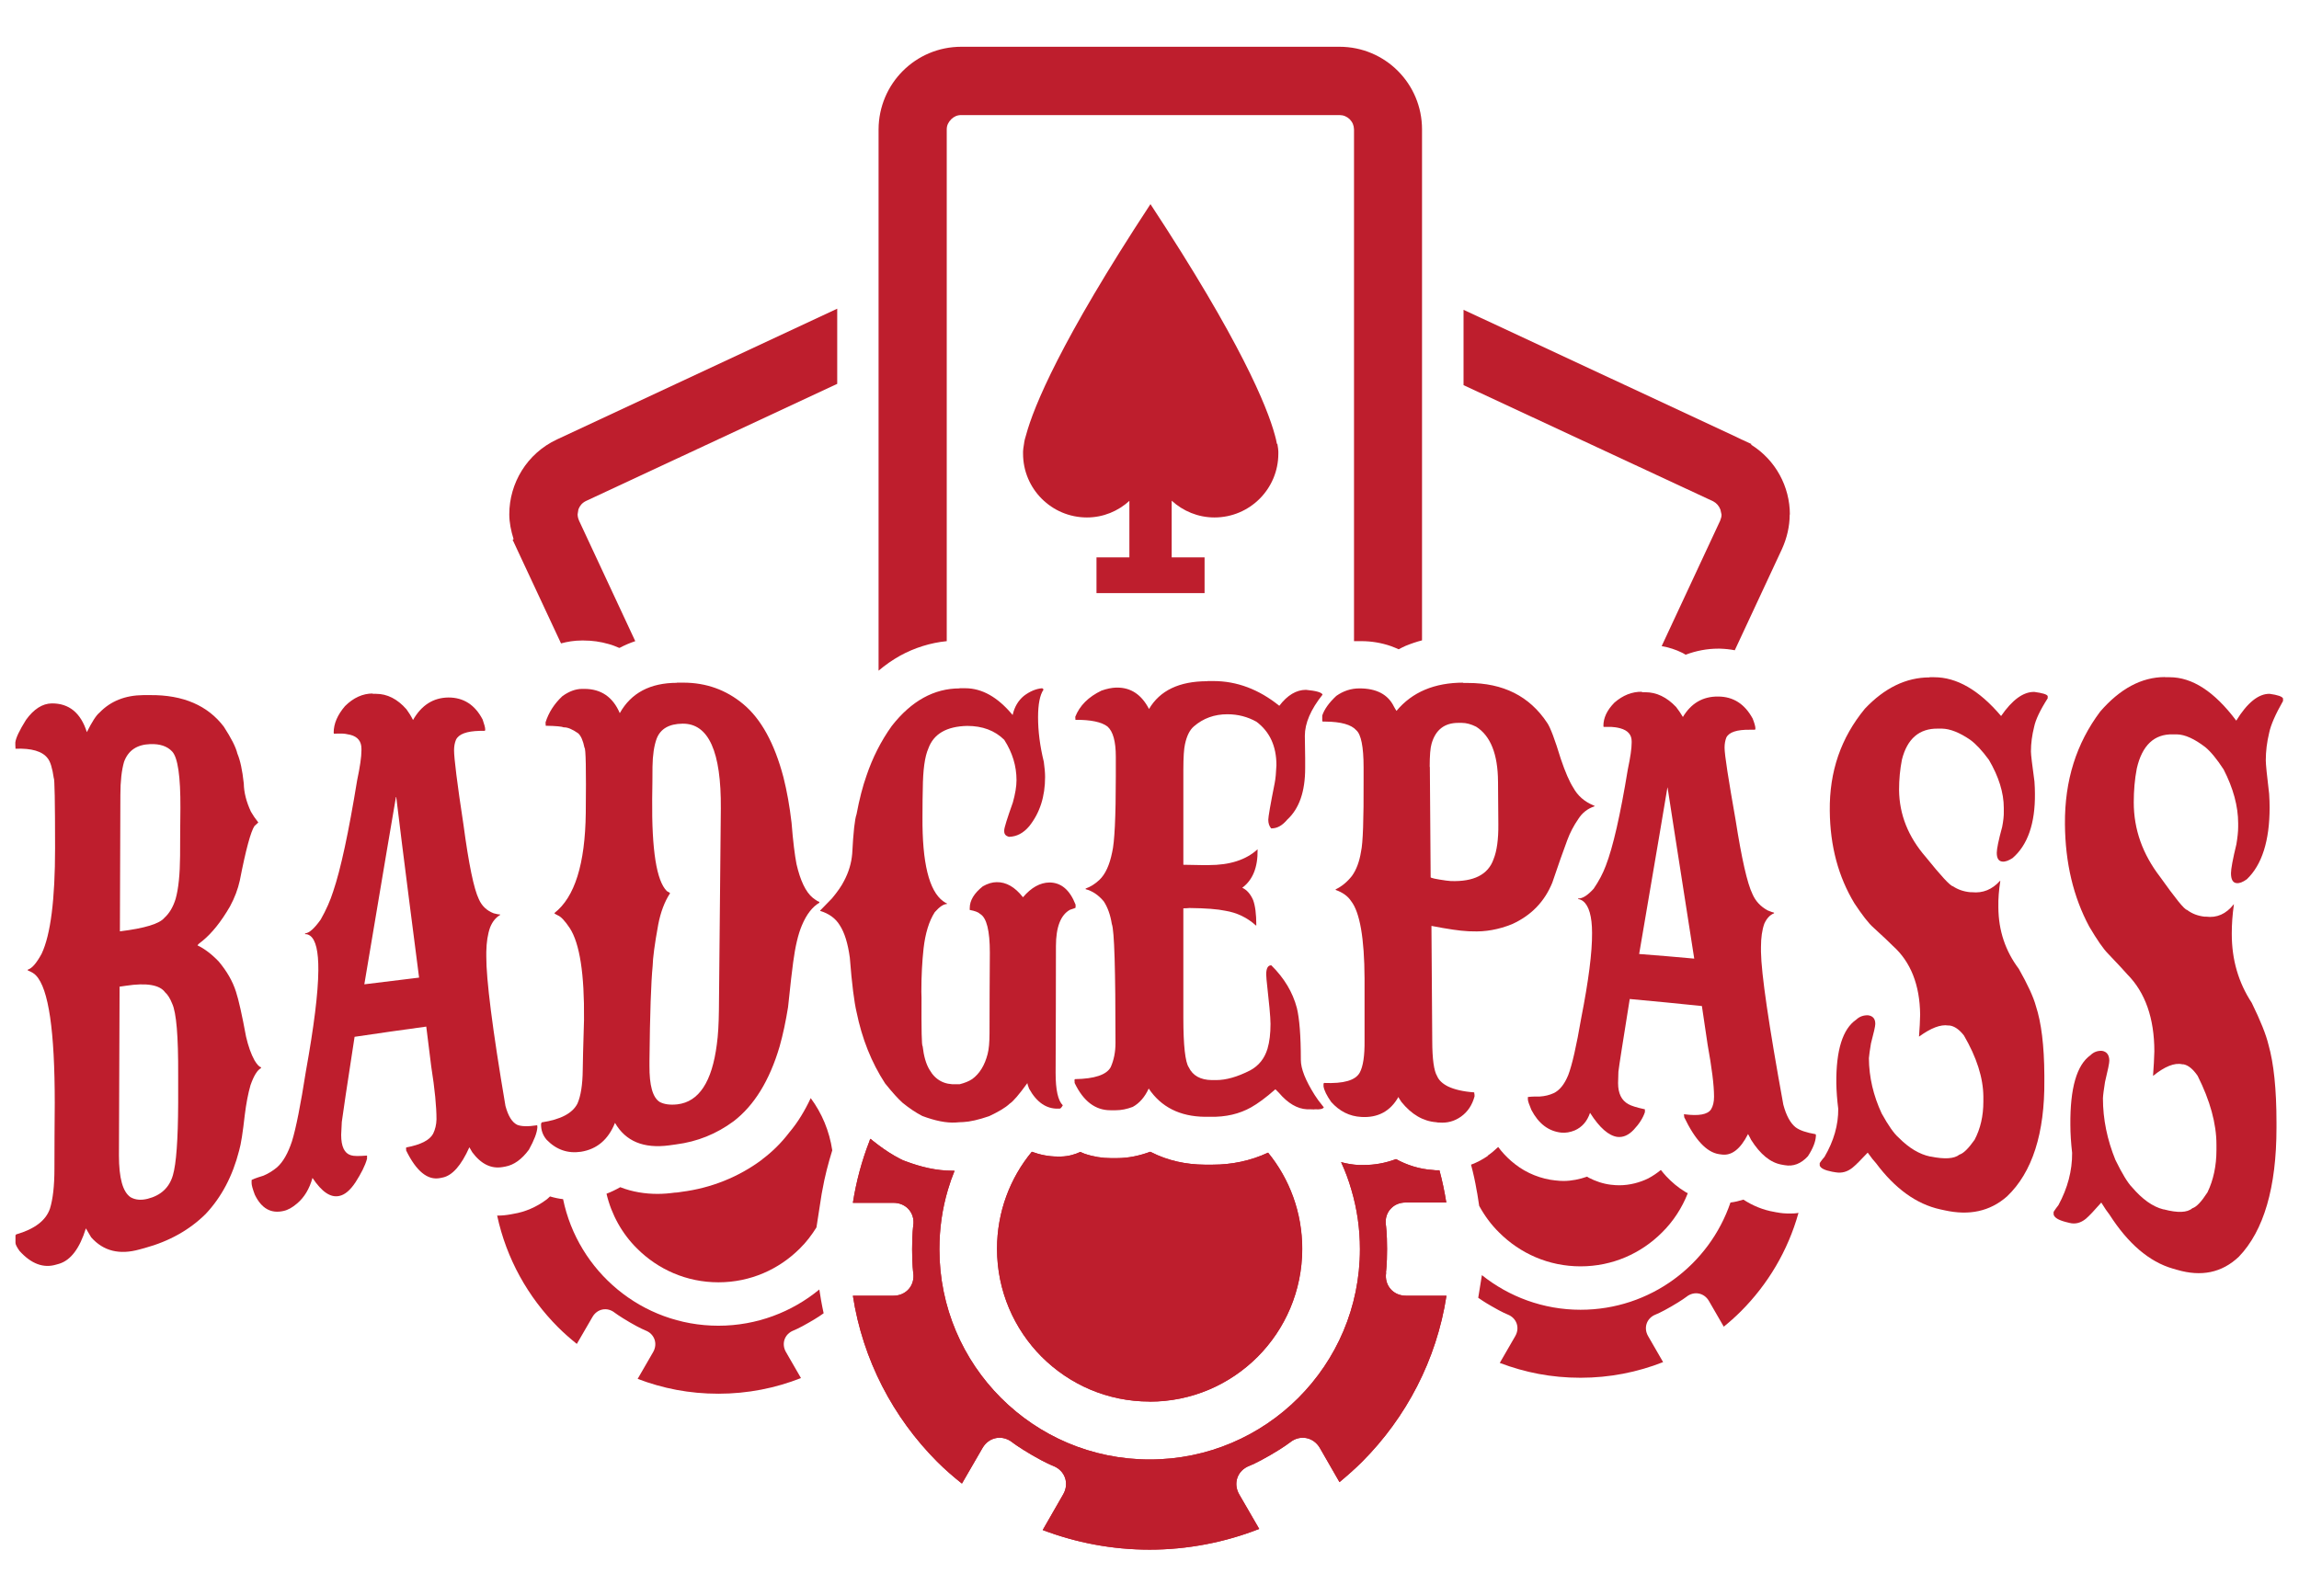 <?xml version="1.0" encoding="UTF-8"?> <svg xmlns="http://www.w3.org/2000/svg" id="Layer_1" data-name="Layer 1" viewBox="0 0 144 100"><defs><style> .cls-1 { fill-rule: evenodd; } .cls-1, .cls-2 { fill: #be1e2d; } </style></defs><path class="cls-1" d="M79.98,27.81c-.03-.19-.08-.38-.13-.56-.48-1.77-2.15-5.88-7.79-14.46-5.64,8.59-7.31,12.69-7.79,14.46-.06,.19-.11,.37-.13,.56-.08,.44-.06,.61-.06,.61,0,2.21,1.79,4,4,4,1.03,0,1.96-.4,2.66-1.04v3.54h-2.06v2.24h6.77v-2.24h-2.06v-3.55c.71,.65,1.65,1.05,2.68,1.05,2.21,0,4-1.79,4-4,0,0,.02-.17-.06-.61Z"></path><g><path class="cls-2" d="M36.26,32.6l3.53,7.57c-.33,.11-.66,.25-.98,.42,0,0-.02,0-.03,0-.21-.09-.43-.18-.66-.24-.52-.15-1.04-.22-1.55-.22h-.15c-.44,0-.87,.07-1.28,.18l-2.49-5.33-.27-.58-.27-.58,.06-.04c-.16-.51-.27-1.03-.27-1.56,0-1.94,1.1-3.81,2.99-4.69l17.55-8.19v4.71l-15.74,7.34c-.24,.12-.38,.29-.47,.52l-.05,.31c0,.13,.03,.26,.08,.37Z"></path><path class="cls-2" d="M83.9,2.93h-23.69c-2.86,0-5.17,2.31-5.18,5.18V42.02c.42-.36,.87-.67,1.35-.94,.89-.49,1.9-.81,2.92-.91V8.11c0-.26,.1-.45,.28-.64,.18-.17,.37-.26,.63-.26h23.69c.25,0,.46,.09,.64,.26,.18,.19,.26,.38,.27,.64V40.17c.09,0,.17,0,.26,0h.05s.09,0,.16,0c.61,0,1.24,.1,1.87,.32,.15,.06,.31,.12,.46,.19,.14-.07,.27-.15,.42-.21,.34-.14,.69-.26,1.04-.35V8.11c0-2.87-2.31-5.18-5.17-5.18Z"></path><path class="cls-2" d="M112.1,32.23c0,.73-.17,1.48-.49,2.18l-2.95,6.33c-.31-.06-.62-.09-.93-.1h-.09s0,0,0,0h-.03c-.67,0-1.37,.13-2.03,.38-.07-.04-.14-.09-.21-.12-.4-.2-.84-.34-1.29-.42l3.66-7.85c.06-.15,.09-.26,.09-.39l-.07-.31c-.09-.23-.23-.4-.45-.52l-15.64-7.28v-4.72l16.86,7.86,.58,.28h.01l.58,.27-.02,.04c1.54,.96,2.43,2.63,2.43,4.38Z"></path></g><g><path class="cls-2" d="M9.02,43.55c.13,0,.25,0,.38,0,2.08-.02,3.62,.66,4.62,1.98,.46,.71,.75,1.27,.85,1.69,.17,.4,.31,1.02,.4,1.87,.01,.56,.16,1.15,.45,1.77,.12,.21,.27,.43,.46,.67-.08,.07-.16,.15-.24,.22-.23,.34-.54,1.47-.92,3.42-.12,.54-.32,1.08-.62,1.63-.55,.95-1.13,1.67-1.72,2.15-.18,.13-.28,.22-.31,.28,.44,.21,.89,.55,1.33,1.01,.51,.61,.87,1.23,1.08,1.89,.17,.52,.38,1.46,.63,2.81,.14,.61,.32,1.11,.53,1.49,.16,.27,.3,.41,.41,.44v.05c-.23,.12-.45,.47-.66,1.07-.15,.52-.27,1.15-.36,1.88-.12,1.06-.23,1.8-.35,2.21-.41,1.61-1.11,2.93-2.1,3.98-1,.99-2.27,1.71-3.81,2.13-.11,.03-.22,.06-.33,.09-1.25,.35-2.26,.11-3.03-.76-.11-.19-.22-.37-.33-.56-.39,1.26-.95,2-1.68,2.22l-.18,.05c-.79,.24-1.56-.04-2.3-.86-.16-.23-.25-.4-.25-.5v-.47l.04-.06c1.17-.34,1.87-.88,2.12-1.62,.18-.58,.28-1.41,.28-2.5,0-1.37,.01-2.74,.02-4.11,0-4.51-.38-7.17-1.18-8-.11-.12-.28-.22-.51-.31v-.05c.26-.07,.55-.41,.87-1,.56-1.19,.84-3.39,.84-6.61,0-2.92-.03-4.38-.08-4.38-.09-.64-.22-1.06-.39-1.26-.33-.43-1-.63-2.01-.59v-.05c-.01-.11-.01-.23-.01-.34,.03-.28,.25-.75,.67-1.42,.49-.68,1.03-1.02,1.61-1.03,1.08-.01,1.82,.59,2.2,1.8,.32-.64,.58-1.05,.79-1.22,.7-.73,1.62-1.09,2.75-1.1Zm-1.48,6.26c-.01,2.85-.02,5.69-.03,8.54h.01c1.54-.19,2.47-.47,2.78-.85,.31-.28,.54-.67,.7-1.18,.18-.64,.27-1.54,.28-2.69,0-1,.01-2,.02-3,.01-1.98-.16-3.17-.52-3.55-.31-.33-.76-.48-1.37-.46-.84,.03-1.38,.4-1.64,1.11-.15,.52-.23,1.21-.23,2.08Zm-.05,12.02c-.01,3.52-.03,7.04-.04,10.56,0,1.42,.24,2.29,.73,2.62,.3,.17,.65,.2,1.06,.1,.84-.21,1.37-.71,1.59-1.48,.21-.71,.32-2.21,.33-4.51,0-.59,0-1.18,0-1.78,.01-2.41-.11-3.9-.38-4.47-.13-.32-.27-.55-.44-.7-.33-.46-1.15-.61-2.45-.41-.14,.02-.28,.04-.42,.06Z"></path><path class="cls-2" d="M23.33,43.47c.08,0,.15,0,.22,0,.7,0,1.34,.32,1.91,.97,.14,.19,.28,.41,.41,.67,.53-.93,1.27-1.4,2.22-1.41,.95,0,1.66,.46,2.14,1.38,.11,.31,.16,.51,.16,.61v.06s-.03,.04-.03,.04c-.1,0-.21,0-.31,0-.82,.02-1.32,.2-1.49,.56-.08,.19-.12,.41-.12,.66,0,.48,.19,2.05,.59,4.66,.33,2.47,.65,4.02,.96,4.66,.18,.42,.49,.72,.93,.89,.19,.05,.33,.08,.4,.07v.04c-.26,.15-.47,.4-.62,.77-.15,.42-.23,.93-.24,1.54,0,.1,0,.2,0,.29-.01,1.39,.38,4.54,1.2,9.36,.17,.63,.41,1.02,.73,1.18,.26,.11,.68,.12,1.26,.03v.04s.01,.08,.01,.08c-.02,.35-.2,.81-.53,1.41-.45,.61-.94,.96-1.48,1.06l-.17,.03c-.71,.12-1.34-.18-1.9-.93-.06-.1-.12-.21-.18-.31-.51,1.14-1.07,1.78-1.69,1.9l-.15,.03c-.77,.15-1.48-.42-2.12-1.73v-.08s-.01-.06-.01-.06l.02-.05c.9-.17,1.46-.45,1.68-.86,.13-.27,.2-.56,.21-.89v-.02c0-.76-.1-1.86-.33-3.31-.1-.83-.21-1.66-.31-2.49-1.5,.2-2.99,.42-4.49,.64-.48,3.12-.75,4.91-.8,5.33-.02,.51-.04,.78-.04,.81,0,.73,.2,1.16,.61,1.28,.17,.06,.5,.06,1.01,.02,0,.07,0,.13,0,.2-.12,.44-.37,.92-.72,1.47-.33,.5-.67,.79-1.02,.86-.54,.12-1.09-.25-1.67-1.12h-.01c-.19,.68-.51,1.21-.96,1.59-.29,.25-.57,.41-.85,.47-.78,.18-1.38-.15-1.8-1.02-.13-.35-.2-.59-.2-.72,0-.06,0-.12,0-.19,0-.03,.25-.13,.74-.28,.31-.13,.6-.31,.86-.53,.37-.33,.68-.87,.93-1.63,.25-.81,.54-2.27,.87-4.38,.51-2.83,.77-4.92,.78-6.32,.01-1.19-.16-1.91-.51-2.17-.11-.08-.22-.11-.32-.1v-.05s.01,0,.01,0c.26-.03,.58-.32,.97-.87,.34-.6,.6-1.19,.78-1.76,.47-1.38,.97-3.71,1.5-6.96,.18-.85,.27-1.47,.27-1.87v-.11c0-.46-.23-.75-.69-.87-.21-.05-.4-.08-.57-.08-.16,0-.32,0-.47,.01v-.04s-.01-.02-.01-.02c0-.57,.24-1.12,.71-1.67,.53-.53,1.12-.79,1.74-.79Zm1.47,6.47c-.08,.48-.74,4.3-1.98,11.73,1.14-.14,2.29-.28,3.43-.42-.96-7.42-1.43-11.26-1.43-11.31h-.01Z"></path><path class="cls-2" d="M42.37,42.77h.43c1.43,0,2.68,.45,3.75,1.34,1.12,.93,1.96,2.46,2.52,4.58,.22,.87,.39,1.82,.51,2.86,.09,1.15,.2,2.02,.31,2.59,.24,1.04,.58,1.75,1.02,2.11,.22,.17,.36,.25,.41,.25v.06c-.43,.25-.8,.72-1.09,1.41-.24,.56-.42,1.34-.55,2.32-.06,.43-.17,1.36-.32,2.81-.14,.87-.31,1.69-.53,2.47-.63,2.13-1.59,3.69-2.88,4.68-1.07,.79-2.27,1.28-3.61,1.45-.14,.02-.29,.04-.43,.06-1.59,.21-2.72-.25-3.39-1.41-.42,1.05-1.13,1.65-2.13,1.81-.82,.12-1.54-.12-2.15-.75-.24-.28-.36-.61-.35-1l.04-.09c1.19-.18,1.93-.57,2.24-1.18,.21-.48,.32-1.18,.33-2.1,0-.38,.03-1.43,.08-3.14,.03-2.88-.27-4.79-.89-5.75-.3-.45-.55-.72-.75-.8-.14-.07-.21-.11-.21-.13v-.02c1.27-.99,1.92-3.07,1.96-6.26,.03-2.73,0-4.09-.08-4.09-.09-.45-.22-.75-.4-.91-.36-.25-.66-.38-.9-.37-.1-.05-.48-.09-1.13-.1v-.04s-.01-.17-.01-.17c.19-.61,.54-1.16,1.05-1.64,.41-.3,.83-.46,1.25-.46h.13c1.05,0,1.79,.51,2.22,1.52,.71-1.27,1.91-1.9,3.59-1.9Zm-1.5,5.25c0,.67-.01,1.34-.02,2.02-.03,3.22,.27,5.15,.92,5.79,.11,.07,.18,.11,.19,.11v.04c-.33,.51-.58,1.16-.73,1.94-.23,1.25-.34,2.12-.35,2.6-.1,1-.17,2.99-.2,5.96,0,.09,0,.19,0,.28-.01,1.24,.2,2,.64,2.28,.28,.15,.65,.2,1.11,.15,1.35-.16,2.17-1.41,2.47-3.76,.08-.57,.12-1.28,.13-2.13,.04-4.21,.08-8.43,.12-12.64,.03-3.56-.76-5.34-2.4-5.32-.84,.01-1.38,.32-1.62,.94-.16,.44-.25,1.03-.26,1.76Z"></path><path class="cls-2" d="M60.09,43.12c.12,0,.24,0,.37,0,1.05,0,2.04,.56,2.96,1.67h.01c.11-.5,.35-.9,.7-1.19,.38-.29,.77-.45,1.15-.48l.08,.07v.02c-.22,.32-.34,.9-.34,1.73,0,.88,.12,1.81,.36,2.79,.05,.36,.08,.68,.08,.95,0,1.23-.33,2.25-.99,3.08-.37,.44-.79,.66-1.28,.67-.2-.06-.29-.17-.29-.35v-.06c0-.15,.18-.73,.54-1.74,.15-.54,.23-1,.23-1.4,0-.88-.25-1.72-.77-2.53-.59-.58-1.36-.87-2.32-.87-1.29,.03-2.1,.5-2.43,1.41-.23,.52-.34,1.36-.35,2.53-.01,.35-.02,.94-.02,1.77-.02,2.86,.41,4.62,1.29,5.27,.14,.1,.22,.14,.24,.14v.04c-.21,0-.46,.17-.76,.51-.36,.56-.59,1.32-.7,2.26-.09,.82-.14,1.73-.14,2.72,0,.14,.01,.26,.01,.36-.01,2.03,.01,3.05,.07,3.05,.07,.62,.21,1.12,.43,1.48,.37,.65,.94,.95,1.69,.91h.07s.13,0,.13,0c.31-.08,.57-.18,.78-.32,.47-.34,.79-.87,.97-1.57,.08-.3,.12-.74,.12-1.31,0-1.68,.01-3.36,.02-5.04,0-1.38-.2-2.19-.61-2.43-.11-.11-.33-.19-.65-.25v-.11c0-.49,.28-.94,.82-1.37,.3-.17,.59-.26,.87-.26,.59-.01,1.14,.3,1.64,.94h.01c.52-.61,1.07-.91,1.65-.92,.73,0,1.28,.46,1.64,1.39,0,.06,0,.12,0,.19,0,.01-.12,.06-.35,.13-.58,.32-.88,1.08-.88,2.28,0,2.65-.01,5.29-.02,7.94,0,1.07,.15,1.74,.45,2.03-.08,.14-.14,.21-.2,.21h-.09c-.74,.02-1.35-.4-1.82-1.25-.07-.18-.11-.3-.11-.35-.52,.72-.89,1.15-1.11,1.29-.26,.25-.69,.5-1.28,.78-.67,.23-1.21,.35-1.61,.37-.17,0-.34,.02-.51,.03-.58,.03-1.27-.11-2.07-.41-.39-.2-.81-.48-1.24-.83-.28-.25-.64-.65-1.09-1.21-.86-1.32-1.45-2.81-1.79-4.48-.14-.59-.29-1.72-.42-3.4-.12-.89-.33-1.57-.63-2.03-.26-.43-.67-.73-1.23-.9v-.02c.25-.25,.49-.51,.74-.76,.35-.42,.6-.78,.75-1.08,.3-.56,.47-1.13,.52-1.73,.07-1.34,.16-2.16,.27-2.46,.18-.96,.39-1.76,.62-2.41,.38-1.13,.91-2.18,1.59-3.13,1.23-1.57,2.65-2.35,4.25-2.35Z"></path><path class="cls-2" d="M75.64,42.67h.36c1.46,0,2.84,.51,4.13,1.55,.51-.67,1.07-1,1.67-1,.64,.06,.99,.16,1.04,.3-.74,.93-1.11,1.79-1.11,2.58,.01,.57,.02,1.04,.02,1.4,0,.09,0,.19,0,.28v.09s0,.09,0,.09v.17c0,1.46-.37,2.53-1.12,3.22-.31,.37-.63,.55-.98,.55h-.03c-.12-.14-.18-.32-.18-.54,0-.17,.13-.94,.4-2.29,.06-.3,.09-.68,.11-1.13,0-1.19-.42-2.1-1.25-2.72-.55-.31-1.16-.47-1.82-.47-.81,0-1.51,.25-2.1,.76-.26,.22-.45,.6-.56,1.13-.06,.26-.1,.79-.1,1.59,0,1.98,0,3.97,0,5.95,.47,.01,.84,.02,1.11,.02,.16,0,.32,0,.48,0,1.31,0,2.33-.32,3.06-.99v.02c.02,1.12-.31,1.91-.96,2.39,.28,.13,.51,.38,.68,.77,.13,.35,.2,.87,.2,1.57v.02h-.03c-.54-.49-1.18-.8-1.92-.92-.47-.1-1.21-.16-2.24-.17-.11,.01-.24,.02-.38,.02,0,2.29,0,4.57,0,6.86,0,1.74,.12,2.78,.34,3.1,.25,.52,.73,.79,1.44,.8,.09,0,.19,0,.28,0,.6,0,1.31-.19,2.13-.61,.53-.29,.89-.73,1.08-1.35,.13-.44,.19-.96,.19-1.56,0-.41-.09-1.34-.25-2.78-.01-.15-.01-.25-.02-.32,0-.38,.11-.58,.32-.57,.8,.79,1.34,1.68,1.6,2.67,.16,.65,.25,1.74,.25,3.26,0,.55,.29,1.28,.87,2.2,.11,.18,.3,.44,.57,.77-.06,.1-.24,.14-.55,.12,0,.01-.1,.01-.31,0-.07,0-.13,0-.2,0-.6-.03-1.19-.37-1.76-1.04-.07-.07-.14-.14-.21-.21h-.01c-.6,.53-1.11,.9-1.52,1.13-.73,.41-1.58,.61-2.55,.59-.12,0-.24,0-.35,0-1.56-.02-2.73-.61-3.51-1.77-.24,.53-.58,.92-1,1.15-.37,.14-.72,.21-1.06,.21-.11,0-.23,0-.34,0-.94,0-1.69-.56-2.24-1.71v-.07s-.01-.13-.01-.13l.04-.04c1.22-.02,1.97-.27,2.23-.75,.2-.45,.3-.95,.3-1.52,0-4.57-.07-7.06-.23-7.45-.09-.57-.26-1.04-.5-1.41-.34-.41-.72-.66-1.14-.77v-.04c.31-.11,.59-.29,.86-.54,.38-.36,.64-.94,.8-1.73,.15-.61,.23-2.19,.23-4.77,0-.41,0-.82,0-1.22,0-.95-.17-1.58-.52-1.89-.36-.28-1.04-.43-2.01-.42v-.04s-.01-.15-.01-.15c.28-.71,.83-1.25,1.64-1.64,.34-.12,.64-.18,.91-.19h.08c.86,0,1.52,.44,1.99,1.34,.68-1.16,1.9-1.74,3.65-1.74Z"></path><path class="cls-2" d="M91.61,42.79c.11,0,.22,0,.34,0,2.2,0,3.85,.82,4.96,2.5,.2,.29,.48,1.04,.85,2.25,.28,.83,.54,1.43,.79,1.82,.27,.49,.68,.86,1.26,1.1l.06,.02v.04c-.43,.14-.77,.41-1.01,.79-.29,.42-.52,.86-.69,1.32-.26,.69-.57,1.58-.94,2.67-.48,1.18-1.31,2.05-2.52,2.6-.84,.34-1.68,.49-2.52,.45-.09,0-.19,0-.28-.01-.46-.02-1.21-.13-2.25-.33,.02,2.39,.03,4.79,.05,7.18,0,1.17,.11,1.91,.3,2.22,.11,.27,.35,.49,.69,.66,.4,.19,.94,.32,1.64,.37v.04c.02,.07,.02,.14,.02,.21-.15,.55-.43,.97-.85,1.27-.41,.29-.86,.41-1.35,.37-.07,0-.13,0-.2-.02-.82-.06-1.55-.49-2.18-1.27-.12-.18-.19-.29-.19-.31-.51,.9-1.29,1.31-2.32,1.25-.75-.04-1.37-.36-1.89-.94-.28-.4-.44-.72-.48-.98v-.17s.04-.04,.04-.04c1.22,.05,1.96-.16,2.23-.65,.21-.39,.31-1.05,.3-2,0-.5,0-1.8,0-3.89-.01-2.54-.3-4.16-.84-4.85-.2-.31-.52-.54-.96-.7h-.01v-.04c.38-.18,.72-.46,1.02-.84,.28-.39,.47-.9,.57-1.53,.12-.52,.17-2.01,.16-4.47,0-.27,0-.54,0-.81,0-1.29-.16-2.06-.46-2.32-.31-.35-.95-.53-1.92-.54-.06,0-.12,0-.18,0l-.03-.04c0-.11,0-.22,0-.34,.13-.39,.42-.8,.88-1.23,.44-.31,.92-.47,1.45-.47,1.07,0,1.79,.38,2.16,1.14,.05,.09,.1,.18,.16,.27,.98-1.18,2.38-1.77,4.2-1.77Zm-2.05,5.26c.02,2.3,.03,4.61,.05,6.91,0,.05,.33,.12,.97,.21,.04,0,.13,.01,.29,.03,1.44,.05,2.34-.4,2.68-1.37,.21-.52,.31-1.25,.3-2.2,0-.88-.02-1.77-.02-2.66-.01-1.72-.47-2.87-1.37-3.44-.32-.16-.62-.24-.9-.24-.07,0-.15,0-.22,0-.86,0-1.42,.43-1.67,1.3-.08,.26-.12,.75-.12,1.46Z"></path><path class="cls-2" d="M102.84,43.37h.22c.7,0,1.34,.31,1.92,.92,.14,.18,.29,.39,.43,.63,.51-.85,1.24-1.29,2.2-1.28,.95,0,1.67,.46,2.17,1.38,.12,.3,.17,.51,.17,.6v.06l-.03,.04c-.1,0-.21,0-.31,0-.82-.01-1.31,.15-1.48,.49-.07,.18-.11,.39-.11,.63,0,.46,.24,1.97,.69,4.53,.38,2.42,.73,3.98,1.06,4.65,.19,.44,.51,.78,.95,1.02,.2,.08,.33,.13,.4,.14v.04c-.26,.1-.46,.32-.61,.65-.14,.39-.21,.88-.21,1.47,0,.1,0,.19,0,.29,.02,1.37,.48,4.53,1.4,9.58,.18,.68,.44,1.15,.76,1.41,.26,.2,.68,.34,1.26,.44l.02,.04v.08c-.02,.35-.18,.77-.5,1.26-.43,.47-.92,.66-1.46,.56l-.17-.03c-.71-.12-1.35-.64-1.93-1.56-.06-.12-.12-.24-.19-.36-.48,.95-1.04,1.38-1.67,1.28l-.15-.02c-.78-.12-1.5-.9-2.18-2.32v-.08s-.02-.06-.02-.06l.02-.04c.91,.12,1.46,.02,1.68-.3,.13-.21,.19-.48,.19-.79v-.02c0-.72-.14-1.8-.4-3.24-.12-.81-.24-1.62-.36-2.43-1.51-.16-3.01-.3-4.52-.44-.43,2.68-.67,4.2-.71,4.56-.01,.45-.02,.68-.02,.71,0,.65,.22,1.09,.65,1.32,.17,.1,.51,.21,1.03,.32v.18c-.12,.36-.35,.73-.7,1.1-.32,.34-.66,.49-1.02,.45-.54-.07-1.12-.57-1.71-1.5h-.01c-.18,.53-.5,.89-.95,1.09-.29,.12-.58,.17-.86,.14-.79-.09-1.41-.56-1.86-1.42-.14-.34-.22-.55-.22-.66v-.15s.25-.04,.74-.03c.32-.02,.61-.09,.87-.21,.37-.17,.68-.55,.92-1.14,.24-.63,.51-1.81,.81-3.56,.46-2.34,.69-4.12,.68-5.34,0-1.04-.2-1.7-.55-1.98-.11-.09-.22-.13-.32-.14v-.04s.01,0,.01,0c.26,.01,.58-.19,.96-.61,.33-.48,.58-.96,.76-1.44,.45-1.16,.91-3.17,1.38-6.04,.16-.75,.24-1.31,.24-1.66v-.1c0-.41-.24-.68-.71-.81-.22-.06-.41-.08-.58-.09-.16,0-.32,0-.47,0v-.04s-.01-.02-.01-.02c0-.5,.22-.98,.69-1.46,.53-.46,1.1-.69,1.73-.68Zm1.6,5.97c-.07,.42-.66,3.95-1.77,10.43,1.15,.09,2.3,.18,3.45,.29-1.11-7.14-1.67-10.66-1.67-10.72h-.02Z"></path><path class="cls-2" d="M120.87,42.43h.28c1.4,0,2.8,.79,4.19,2.43,.69-1,1.38-1.52,2.08-1.51,.51,.07,.79,.15,.84,.26v.14c-.48,.75-.76,1.35-.85,1.79-.13,.52-.2,1.03-.2,1.54,0,.22,.08,.84,.22,1.88,.02,.28,.03,.53,.03,.76,.02,1.86-.45,3.22-1.4,4.04-.25,.16-.46,.24-.64,.22-.23-.02-.35-.2-.35-.55,0-.24,.11-.79,.34-1.63,.07-.37,.11-.7,.1-.97,0-.07,0-.14,0-.21,0-.96-.32-1.97-.93-3.01-.43-.59-.82-1-1.16-1.25-.68-.47-1.28-.7-1.78-.71-.08,0-.17,0-.25,0-1.17-.02-1.93,.63-2.26,1.94-.12,.61-.18,1.24-.18,1.91,.02,1.54,.57,2.92,1.67,4.19,.96,1.19,1.53,1.81,1.71,1.84,.3,.2,.66,.33,1.09,.37h.1c.68,.07,1.26-.17,1.75-.71h.02v.02c-.09,.57-.13,1.1-.12,1.6v.05c.01,1.45,.44,2.72,1.28,3.84,.56,.99,.92,1.77,1.07,2.33,.34,1.03,.52,2.48,.53,4.34,0,.1,0,.2,0,.3,.03,3.32-.75,5.78-2.34,7.29-1.07,.94-2.37,1.21-3.9,.87-.09-.02-.19-.04-.28-.06-1.5-.33-2.84-1.31-4.02-2.89-.13-.14-.31-.36-.52-.66h-.01c-.43,.46-.75,.78-.96,.95-.32,.25-.66,.34-1.03,.28-.08-.01-.16-.03-.24-.04-.46-.09-.72-.22-.77-.39v-.15s.1-.16,.3-.39c.58-.99,.87-2,.86-3.01-.07-.56-.11-1.09-.12-1.59-.02-2.09,.4-3.42,1.25-4,.2-.19,.45-.28,.74-.27,.3,.04,.45,.22,.45,.53v.02c0,.13-.09,.53-.27,1.21-.07,.41-.11,.71-.13,.93,.01,1.19,.28,2.34,.8,3.46,.43,.78,.79,1.28,1.06,1.51,.65,.66,1.31,1.05,1.98,1.19h.03c.88,.18,1.48,.14,1.8-.12,.26-.08,.57-.39,.95-.93,.37-.7,.55-1.5,.55-2.39,0-.11,0-.21,0-.32-.01-1.17-.42-2.46-1.22-3.83-.29-.37-.59-.58-.9-.62h-.07c-.49-.08-1.1,.16-1.83,.69h-.01v-.02c.04-.49,.06-.94,.07-1.35-.02-1.86-.59-3.31-1.71-4.31-.19-.19-.59-.58-1.21-1.14-.31-.27-.71-.79-1.2-1.53-1-1.66-1.52-3.57-1.54-5.79-.03-2.47,.7-4.58,2.2-6.4,1.22-1.29,2.57-1.96,4.05-1.96Z"></path><path class="cls-2" d="M135.62,42.43h.28c1.4,0,2.79,.88,4.17,2.72,.69-1.12,1.39-1.69,2.09-1.68,.51,.07,.79,.17,.84,.29v.16c-.48,.84-.77,1.51-.87,2-.14,.58-.21,1.15-.21,1.72,0,.24,.07,.94,.21,2.1,.02,.31,.03,.6,.03,.85,0,2.08-.48,3.6-1.43,4.5-.25,.18-.46,.26-.64,.24-.23-.02-.35-.23-.35-.62,0-.27,.11-.87,.34-1.82,.07-.42,.11-.78,.11-1.08v-.23c0-1.07-.31-2.2-.91-3.37-.43-.66-.81-1.12-1.15-1.4-.68-.52-1.27-.79-1.78-.8-.08,0-.17,0-.25,0-1.17-.03-1.93,.69-2.26,2.14-.13,.67-.19,1.38-.19,2.12,0,1.71,.56,3.25,1.65,4.67,.95,1.33,1.51,2.04,1.69,2.07,.3,.23,.66,.37,1.08,.42h.1c.68,.09,1.26-.16,1.74-.77h.01v.03c-.09,.63-.13,1.23-.13,1.78v.05c0,1.62,.42,3.04,1.25,4.31,.55,1.12,.9,2,1.05,2.63,.33,1.16,.5,2.79,.5,4.86v.34c0,3.72-.79,6.45-2.36,8.08-1.07,1.01-2.35,1.26-3.86,.82-.09-.03-.18-.05-.28-.08-1.48-.43-2.8-1.57-3.96-3.38-.13-.16-.3-.41-.51-.75h-.01c-.43,.49-.75,.83-.96,1.01-.32,.26-.66,.35-1.02,.26-.08-.02-.16-.04-.24-.06-.46-.12-.71-.27-.76-.47v-.16s.1-.17,.3-.42c.58-1.07,.87-2.17,.86-3.28-.07-.62-.11-1.21-.11-1.75-.02-2.31,.4-3.76,1.26-4.37,.2-.2,.45-.29,.73-.27,.29,.05,.44,.25,.45,.6v.02c0,.14-.09,.59-.27,1.33-.07,.45-.12,.79-.13,1.02,0,1.32,.27,2.6,.78,3.86,.43,.88,.78,1.45,1.04,1.71,.64,.75,1.29,1.22,1.96,1.39h.03c.87,.23,1.47,.21,1.79-.07,.26-.08,.57-.41,.95-1,.37-.77,.56-1.66,.56-2.64,0-.12,0-.24,0-.35,0-1.31-.4-2.76-1.18-4.31-.29-.42-.58-.66-.89-.72h-.07c-.49-.11-1.1,.14-1.82,.72h-.01v-.03c.04-.54,.07-1.04,.08-1.5,0-2.07-.57-3.69-1.69-4.82-.19-.22-.59-.65-1.2-1.29-.31-.31-.7-.88-1.19-1.71-.99-1.85-1.5-3.97-1.52-6.42-.02-2.73,.71-5.05,2.21-7.05,1.23-1.42,2.58-2.16,4.05-2.16Z"></path></g><g><g><path class="cls-2" d="M112.65,75.99c-.66,2.37-1.92,4.48-3.61,6.17-.34,.34-.7,.66-1.07,.96l-.93-1.61c-.3-.52-.94-.64-1.41-.26,0,0-.28,.22-.94,.6-.65,.38-.99,.51-.99,.51-.56,.22-.77,.83-.47,1.35l.94,1.63c-1.6,.63-3.34,.98-5.17,.98s-3.48-.33-5.06-.93l.97-1.68c.3-.52,.09-1.13-.47-1.35,0,0-.34-.13-.99-.51-.46-.26-.73-.45-.86-.54l.23-1.42c1.69,1.35,3.84,2.17,6.18,2.17,4.36,0,8.06-2.81,9.39-6.72h.01c.27-.03,.53-.1,.8-.18,.57,.37,1.22,.65,1.94,.77l.15,.03h.02c.24,.05,.5,.07,.76,.07,.19,0,.39,0,.58-.04Z"></path><path class="cls-2" d="M105.72,74.75c-.37,.94-.92,1.78-1.62,2.47-1.31,1.31-3.1,2.12-5.1,2.12s-3.79-.81-5.1-2.12c-.5-.49-.91-1.05-1.25-1.67l-.08-.52c-.02-.15-.05-.31-.08-.46-.09-.54-.21-1.08-.35-1.6,.38-.14,.73-.33,1.05-.55h0s0-.02,0-.02c.23-.16,.44-.34,.65-.54,.06,.08,.12,.15,.18,.23,.25,.3,.54,.59,.88,.85,.72,.57,1.64,.93,2.54,1.02h.02c.15,.02,.32,.03,.48,.03,.51,0,1.01-.11,1.47-.27,.04,.03,.07,.05,.11,.07,.41,.21,.88,.38,1.41,.44h.02c.15,.02,.31,.03,.48,.03,.64,0,1.28-.17,1.81-.43,.3-.16,.56-.34,.79-.53,.11,.14,.22,.27,.34,.4,.34,.36,.73,.7,1.2,.98,.04,.02,.08,.05,.13,.07Z"></path></g><g><path class="cls-2" d="M52.13,72.07c-.25,.81-.47,1.64-.62,2.5-.03,.15-.06,.31-.08,.46l-.29,1.87c-.3,.48-.64,.93-1.04,1.32-1.31,1.31-3.1,2.12-5.1,2.12s-3.79-.81-5.1-2.12c-.93-.92-1.6-2.11-1.91-3.43,.29-.11,.58-.25,.86-.41,.76,.3,1.57,.42,2.33,.42,.37,0,.73-.03,1.09-.08h.01c.14,0,.28-.03,.42-.05,1.82-.23,3.56-.92,5.02-2.01l.03-.03c.64-.48,1.2-1.04,1.68-1.67,.28-.33,.53-.68,.75-1.04,.22-.36,.42-.73,.6-1.12,.7,.94,1.17,2.06,1.35,3.27Z"></path><path class="cls-2" d="M49.23,84.71l.94,1.63c-1.6,.63-3.34,.98-5.17,.98s-3.48-.33-5.06-.93l.97-1.68c.3-.52,.09-1.13-.47-1.35,0,0-.34-.13-.99-.51-.65-.38-.94-.6-.94-.6-.47-.38-1.1-.26-1.4,.26l-.98,1.69c-.41-.33-.8-.67-1.17-1.04-1.89-1.89-3.24-4.3-3.82-7h.04c.28,0,.55-.03,.82-.08l.16-.03h0c.75-.12,1.45-.44,2.01-.85,.11-.07,.19-.16,.28-.24,.27,.08,.54,.14,.82,.17,.93,4.52,4.93,7.93,9.73,7.93,2.4,0,4.61-.86,6.32-2.27l.11,.68c.04,.27,.11,.54,.16,.81-.08,.06-.36,.26-.9,.57-.65,.38-.99,.51-.99,.51-.56,.22-.77,.83-.47,1.35Z"></path></g><g><path class="cls-2" d="M86.81,79.72s.07-.47,.07-1.47-.07-1.47-.07-1.47c-.07-.44,.07-.83,.34-1.09,.22-.22,.53-.35,.9-.35h2.54c-.11-.69-.25-1.36-.43-2.02-.08,0-.17,0-.25,0h0l-.19-.02c-.79-.05-1.59-.3-2.28-.68-.66,.25-1.35,.37-1.99,.37-.13,0-.24,0-.36,0-.36-.02-.73-.08-1.09-.18,.26,.56,.48,1.15,.65,1.75,.35,1.18,.53,2.42,.53,3.71,0,7.27-5.89,13.17-13.17,13.17s-13.17-5.9-13.17-13.17c0-1.3,.18-2.54,.53-3.72,.12-.41,.26-.81,.42-1.2h-.11c-1.05,0-2.01-.24-2.97-.6l-.16-.06-.16-.08c-.49-.25-.95-.55-1.4-.89-.12-.09-.24-.18-.36-.28l-.04-.04-.05-.03s-.02-.02-.03-.02c-.02,.05-.04,.09-.05,.14-.48,1.23-.83,2.53-1.04,3.87h2.54c.36,0,.67,.13,.89,.34,.28,.27,.42,.66,.35,1.1,0,0-.07,.47-.07,1.47s.07,1.47,.07,1.47c.12,.79-.44,1.44-1.24,1.44h-2.54c.62,4.03,2.53,7.64,5.28,10.4,.49,.49,1.01,.94,1.55,1.37l1.29-2.23c.4-.69,1.24-.85,1.87-.35,0,0,.38,.3,1.24,.8,.86,.5,1.31,.67,1.31,.67,.75,.29,1.03,1.1,.63,1.79l-1.28,2.23c2.08,.79,4.34,1.23,6.7,1.23s4.73-.46,6.86-1.3l-1.25-2.16c-.4-.69-.12-1.5,.63-1.79,0,0,.45-.17,1.31-.67,.86-.5,1.24-.8,1.24-.8,.62-.5,1.47-.34,1.87,.35l1.23,2.14c.49-.41,.97-.83,1.42-1.28,2.75-2.76,4.66-6.37,5.28-10.4h-2.54c-.8,0-1.36-.65-1.24-1.44Zm-14.81,8.1c2.65,0,5.03-1.07,6.77-2.81,1.72-1.73,2.79-4.12,2.79-6.76,0-2.29-.8-4.39-2.14-6.03-1.09,.51-2.28,.75-3.46,.75h-.15c-.12,0-.24,0-.36,0-1.14-.01-2.28-.24-3.34-.78-.02,0-.04-.02-.06-.03h0c-.65,.24-1.35,.4-2.09,.4-.11,0-.22,0-.31,0h-.08c-.53,0-1.09-.09-1.62-.27-.1-.03-.19-.08-.28-.12-.32,.15-.73,.28-1.21,.29h-.1s-.13,0-.13,0c-.54,0-1.09-.11-1.6-.3-1.36,1.64-2.18,3.77-2.18,6.08,0,2.64,1.07,5.03,2.79,6.76,1.74,1.74,4.12,2.81,6.77,2.81Z"></path><g><path class="cls-2" d="M86.81,79.72s.07-.47,.07-1.47-.07-1.47-.07-1.47c-.07-.44,.07-.83,.34-1.09,.22-.22,.53-.35,.9-.35h2.54c-.11-.69-.25-1.36-.43-2.02-.08,0-.17,0-.25,0h0l-.19-.02c-.79-.05-1.59-.3-2.28-.68-.66,.25-1.35,.37-1.99,.37-.13,0-.24,0-.36,0-.36-.02-.73-.08-1.09-.18,.26,.56,.48,1.15,.65,1.75,.35,1.18,.53,2.42,.53,3.71,0,7.27-5.89,13.17-13.17,13.17s-13.17-5.9-13.17-13.17c0-1.3,.18-2.54,.53-3.72,.12-.41,.26-.81,.42-1.2h-.11c-1.05,0-2.01-.24-2.97-.6l-.16-.06-.16-.08c-.49-.25-.95-.55-1.4-.89-.12-.09-.24-.18-.36-.28l-.04-.04-.05-.03s-.02-.02-.03-.02c-.02,.05-.04,.09-.05,.14-.48,1.23-.83,2.53-1.04,3.87h2.54c.36,0,.67,.13,.89,.34,.28,.27,.42,.66,.35,1.1,0,0-.07,.47-.07,1.47s.07,1.47,.07,1.47c.12,.79-.44,1.44-1.24,1.44h-2.54c.62,4.03,2.53,7.64,5.28,10.4,.49,.49,1.01,.94,1.55,1.37l1.29-2.23c.4-.69,1.24-.85,1.87-.35,0,0,.38,.3,1.24,.8,.86,.5,1.31,.67,1.31,.67,.75,.29,1.03,1.1,.63,1.79l-1.28,2.23c2.08,.79,4.34,1.23,6.7,1.23s4.73-.46,6.86-1.3l-1.25-2.16c-.4-.69-.12-1.5,.63-1.79,0,0,.45-.17,1.31-.67,.86-.5,1.24-.8,1.24-.8,.62-.5,1.47-.34,1.87,.35l1.23,2.14c.49-.41,.97-.83,1.42-1.28,2.75-2.76,4.66-6.37,5.28-10.4h-2.54c-.8,0-1.36-.65-1.24-1.44Z"></path><path class="cls-2" d="M79.42,72.22c-1.09,.51-2.28,.75-3.46,.75h-.15c-.12,0-.24,0-.36,0-1.14-.01-2.28-.24-3.34-.78-.02,0-.04-.02-.06-.03h0c-.65,.24-1.35,.4-2.09,.4-.11,0-.22,0-.31,0h-.08c-.53,0-1.09-.09-1.62-.27-.1-.03-.19-.08-.28-.12-.32,.15-.73,.28-1.21,.29h-.1s-.13,0-.13,0c-.54,0-1.09-.11-1.6-.3-1.36,1.64-2.18,3.77-2.18,6.08,0,2.64,1.07,5.03,2.79,6.76,1.74,1.74,4.12,2.81,6.77,2.81s5.03-1.07,6.77-2.81c1.72-1.73,2.79-4.12,2.79-6.76,0-2.29-.8-4.39-2.14-6.03Z"></path></g></g></g></svg> 